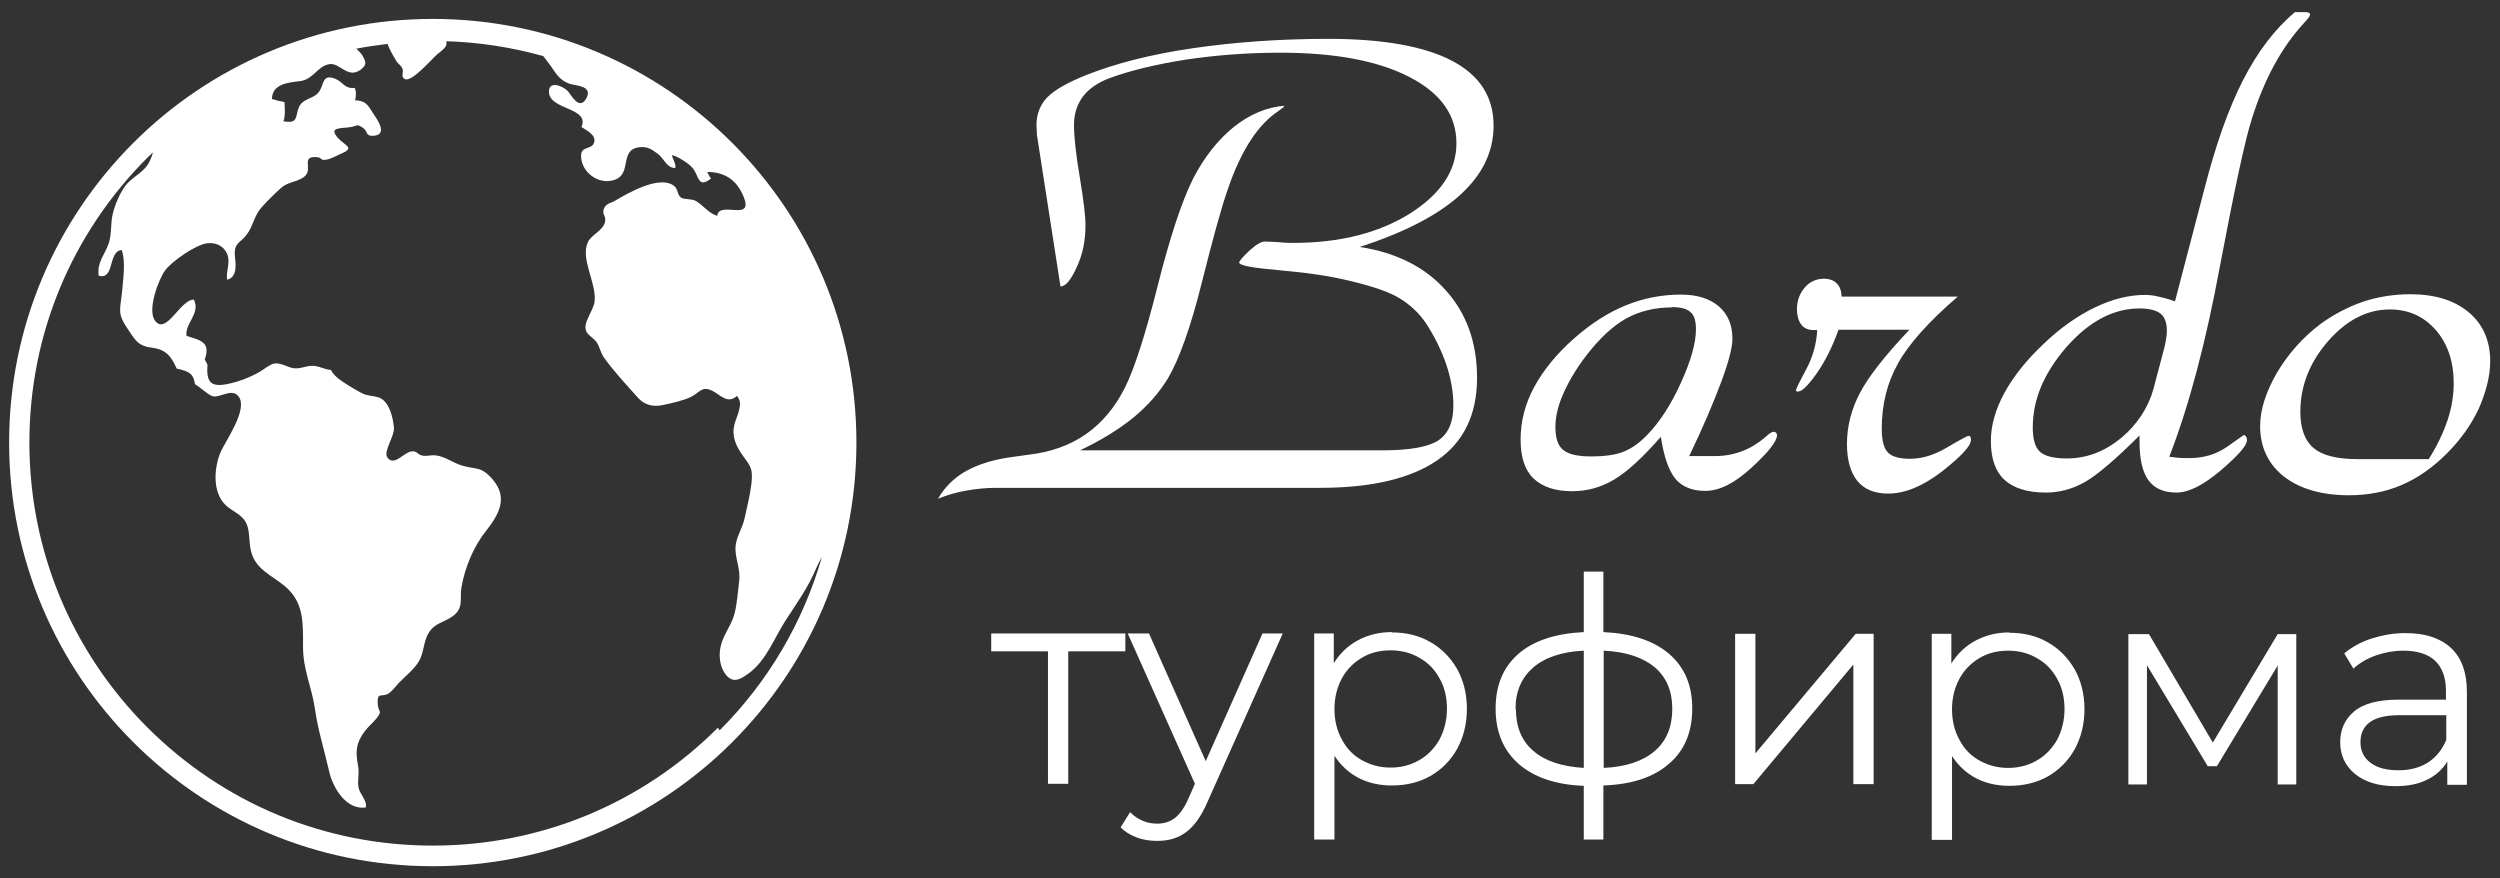 <?xml version="1.0" encoding="UTF-8"?> <svg xmlns="http://www.w3.org/2000/svg" xmlns:xlink="http://www.w3.org/1999/xlink" xml:space="preserve" width="74mm" height="26mm" version="1.1" style="shape-rendering:geometricPrecision; text-rendering:geometricPrecision; image-rendering:optimizeQuality; fill-rule:evenodd; clip-rule:evenodd" viewBox="0 0 7400 2600"><rect x="0" y="0" width="7400" height="2600" fill="#333333" stroke="none"/> <defs> <style type="text/css"> .fil0 {fill:white;fill-rule:nonzero} .fil1 {fill:white;fill-rule:nonzero} </style> </defs> <g id="Слой_x0020_1">  <g id="_2283931815680"> <path class="fil0" d="M2125 2154c-225,225 -525,349 -844,349 -319,0 -618,-124 -844,-349 -225,-225 -350,-525 -350,-844 0,-319 124,-618 350,-844 5,-5 11,-10 16,-15 -4,13 -9,26 -16,37 -18,26 -47,37 -66,62 -17,23 -31,57 -37,82 -7,27 -3,61 -12,88 -12,35 -35,55 -30,96 48,14 27,-72 68,-76 13,32 4,92 1,127 -5,48 -14,60 14,102 23,33 30,55 74,60 40,5 57,23 74,62 31,7 50,12 54,46 14,8 39,32 53,36 21,5 55,-24 75,-1 33,38 -41,137 -54,171 -19,50 -22,124 25,159 24,18 50,27 58,61 7,31 2,57 15,86 21,46 70,61 105,96 46,46 43,105 43,170 0,68 26,119 35,182 9,64 28,123 42,185 10,47 50,117 109,108 4,-22 -19,-39 -22,-61 -3,-20 3,-41 -1,-62 -8,-42 -7,-67 20,-103 10,-13 23,-24 34,-37 20,-25 5,-18 4,-45 -1,-34 9,-18 30,-28 11,-6 23,-22 31,-31 18,-19 46,-41 60,-64 16,-25 14,-60 30,-86 19,-30 45,-30 71,-49 34,-25 20,-52 26,-86 10,-58 36,-121 73,-167 46,-58 65,-107 10,-162 -27,-27 -42,-20 -78,-30 -28,-7 -53,-28 -81,-31 -17,-2 -27,4 -42,0 -14,-4 -13,-13 -28,-12 -23,0 -54,48 -74,17 -11,-17 22,-63 20,-86 -2,-28 -12,-73 -39,-88 -10,-6 -33,-7 -46,-11 -15,-6 -29,-15 -43,-23 -17,-11 -51,-30 -58,-50 -21,-1 -36,-13 -57,-12 -19,0 -32,9 -53,7 -18,-2 -38,-17 -58,-14 -13,2 -33,19 -44,25 -30,17 -62,29 -96,36 -52,10 -61,-10 -58,-58l-8 -15c19,-53 -15,-57 -54,-70 -5,-38 42,-65 22,-107 -40,-2 -83,109 -116,61 -22,-32 11,-121 31,-148 20,-27 91,-76 124,-80 26,-3 49,8 59,31 11,25 -3,48 0,77 33,-8 25,-50 23,-73 -2,-38 17,-35 37,-63 18,-25 20,-53 42,-78 17,-19 37,-39 56,-56 21,-20 46,-18 68,-33 33,-22 -11,-63 39,-60 18,1 9,12 32,7 10,-2 28,-11 38,-16 47,-19 14,-24 -8,-49 -27,-32 11,-26 40,-31 21,-4 16,-10 35,2 16,11 7,25 30,24 45,-2 14,-46 4,-61 -17,-25 -21,-43 -57,-44 3,-11 4,-26 -1,-37 -30,4 -35,-18 -58,-27 -39,-15 -32,17 -48,39 -16,22 -47,18 -59,45 -12,28 -1,50 -46,42 6,-17 4,-39 3,-57 -13,-2 -25,-5 -37,-9 0,-45 50,-49 84,-53 38,-5 51,-44 85,-50 32,-6 55,45 94,16 22,-17 12,-27 4,-43 -2,-4 -13,-14 -16,-18l-1 -1c30,-6 61,-10 92,-14 6,17 18,37 25,49 5,9 15,14 19,24 5,11 -6,24 7,31 21,11 82,-62 97,-74 19,-15 30,-23 26,-38 98,3 194,18 287,44 7,9 15,19 22,29 16,23 27,43 56,53 17,6 71,5 49,44 -21,36 -44,-11 -54,-22 -15,-16 -58,-33 -56,3 2,53 122,45 96,103 14,9 43,23 38,44 -6,26 -40,9 -39,43 1,47 52,86 100,69 51,-18 13,-88 71,-96 23,-3 36,4 57,20 17,13 27,43 51,41 2,-14 -8,-25 -10,-38 18,4 54,27 64,42 16,23 14,57 52,27 -6,-5 -9,-15 -12,-19 48,0 82,20 103,62 46,94 -68,19 -73,68 -28,-9 -41,-32 -65,-45 -12,-6 -33,-3 -42,-9 -12,-9 -9,-25 -20,-34 -42,-35 -138,21 -177,44 -11,6 -22,7 -29,18 -12,20 5,24 1,43 -5,26 -39,38 -50,59 -25,50 25,121 19,177 -4,31 -37,64 -24,90 5,11 25,21 32,34 7,12 10,27 18,40 28,40 69,84 103,122 19,21 45,27 73,21 24,-5 59,-13 81,-23 29,-14 33,-34 64,-20 24,11 46,42 74,16 23,23 -3,63 -8,88 -7,33 6,61 26,89 24,33 30,39 25,84 -4,35 -13,67 -20,101 -7,33 -28,58 -27,93 1,32 15,58 11,93 -4,30 -6,67 -14,97 -8,31 -30,58 -39,89 -9,30 -6,68 15,93 22,25 43,11 69,-8 50,-38 73,-103 106,-154 34,-52 68,-100 91,-155 5,-12 11,-23 17,-34 -55,192 -158,369 -303,514zm-844 -2098c-692,0 -1254,561 -1254,1254 0,692 561,1254 1254,1254 692,0 1254,-561 1254,-1254 0,-692 -561,-1254 -1254,-1254z"></path> <path class="fil1" d="M2776 1477c21,-36 49,-64 86,-84 37,-20 83,-34 139,-41 9,-1 23,-3 43,-6 133,-15 228,-82 287,-201 28,-57 60,-157 96,-300 36,-143 71,-249 105,-317 33,-64 74,-115 121,-153 47,-37 97,-58 149,-62 -1,3 -7,8 -17,15 -62,41 -111,117 -150,230 -19,54 -45,148 -78,280 -33,132 -67,226 -100,282 -26,43 -60,81 -102,116 -42,34 -95,67 -158,97l896 0c80,0 134,-10 164,-29 30,-20 45,-54 45,-104 0,-39 -7,-79 -21,-121 -14,-41 -34,-82 -60,-122 -21,-31 -47,-55 -78,-74 -31,-19 -81,-36 -149,-52 -57,-14 -126,-24 -206,-31 -80,-7 -120,-14 -120,-23 0,-4 10,-16 29,-34 20,-18 35,-28 47,-28 10,0 25,1 43,2 18,2 32,2 41,2 137,0 252,-29 344,-86 92,-58 139,-127 139,-209 0,-83 -46,-148 -139,-196 -93,-48 -220,-72 -382,-72 -96,0 -188,7 -277,20 -89,14 -165,32 -228,55 -35,13 -61,31 -79,54 -18,24 -27,52 -27,85 0,36 6,88 17,154 11,66 17,114 17,143 0,45 -8,86 -26,124 -17,38 -33,57 -48,57l-69 -444c-1,-4 -1,-8 -1,-13 0,-5 -1,-12 -1,-21 0,-33 11,-60 32,-82 22,-22 59,-43 113,-65 88,-35 193,-62 316,-80 123,-18 258,-28 402,-28 163,0 285,22 367,65 82,43 123,107 123,192 0,77 -33,145 -99,205 -66,60 -165,111 -297,154 109,17 194,60 255,129 61,68 92,154 92,259 0,107 -39,189 -117,243 -78,54 -194,82 -347,82l-960 0c-29,0 -58,3 -87,8 -29,5 -57,13 -84,24zm2172 -567c-50,0 -95,11 -135,33 -39,22 -79,59 -118,110 -30,39 -52,77 -68,113 -16,36 -23,69 -23,98 0,32 7,54 22,67 15,13 42,20 83,20 43,0 76,-5 99,-15 24,-10 46,-26 68,-49 38,-39 71,-91 100,-155 29,-64 44,-117 44,-157 0,-25 -5,-42 -16,-51 -10,-10 -29,-15 -56,-15zm-32 383c-54,62 -100,104 -139,127 -39,23 -80,34 -123,34 -51,0 -89,-13 -115,-38 -26,-25 -38,-64 -38,-115 0,-53 13,-105 40,-155 27,-50 66,-98 118,-144 50,-44 101,-77 153,-98 51,-21 106,-32 164,-32 48,0 85,12 112,35 27,24 40,55 40,96 0,25 -11,68 -33,127 -22,59 -53,133 -95,220l76 0c56,0 106,-19 148,-55 12,-11 21,-17 25,-17 3,0 6,1 8,3 2,2 3,4 3,7 0,18 -25,50 -75,96 -50,46 -95,69 -137,69 -39,0 -69,-12 -89,-36 -20,-25 -34,-66 -43,-125zm465 -316l-12 0c-16,0 -29,-5 -37,-16 -8,-10 -13,-26 -13,-46 0,-25 8,-46 23,-64 15,-17 34,-26 57,-26 16,0 29,5 38,14 9,9 14,23 14,39l344 0c-86,74 -145,140 -177,198 -32,57 -48,121 -48,193 0,34 6,58 18,70 12,13 34,19 66,19 35,0 72,-11 110,-34 39,-23 60,-34 63,-34 2,0 4,1 5,3 2,2 2,6 2,9 0,18 -28,48 -85,93 -57,44 -110,66 -160,66 -40,0 -70,-12 -91,-37 -20,-25 -31,-61 -31,-110 0,-52 13,-103 39,-152 26,-49 75,-111 146,-186l-210 0c-18,51 -40,94 -65,130 -25,35 -43,53 -55,53 -2,0 -4,0 -5,-1 -1,-1 -1,-2 -1,-3 0,-3 10,-24 30,-61 20,-37 31,-77 33,-118zm994 171l27 -102c4,-14 7,-26 9,-38 2,-12 3,-21 3,-27 0,-25 -6,-42 -18,-52 -12,-10 -33,-16 -63,-16 -77,0 -149,38 -216,114 -67,77 -100,156 -100,238 0,35 7,59 21,72 14,13 40,20 80,20 58,0 111,-20 160,-60 48,-40 81,-90 97,-148zm-40 139c-72,72 -127,119 -164,140 -37,21 -76,31 -115,31 -55,0 -96,-13 -123,-38 -27,-25 -40,-63 -40,-115 0,-45 13,-92 40,-142 27,-49 65,-97 116,-145 49,-47 100,-83 152,-108 52,-25 101,-37 148,-37 11,0 23,1 36,4 13,3 31,7 53,15l86 -329c34,-133 72,-241 115,-325 43,-84 94,-152 154,-202l33 0c4,0 7,1 9,2 2,2 3,4 3,5 0,4 -6,12 -19,26 -67,73 -117,167 -153,281 -21,65 -52,211 -95,438 -42,227 -92,415 -150,564 9,1 17,2 26,3 9,1 20,1 33,1 43,0 80,-11 113,-34 32,-23 48,-34 48,-34 3,0 6,1 7,4 2,3 3,6 3,11 0,16 -26,45 -77,89 -52,44 -95,66 -132,66 -37,0 -65,-12 -83,-37 -18,-25 -26,-63 -26,-116l0 -19zm854 72c26,-41 44,-80 56,-116 12,-36 18,-73 18,-108 0,-65 -18,-118 -53,-158 -36,-41 -81,-61 -136,-61 -67,0 -128,31 -183,94 -54,62 -82,132 -82,209 0,49 13,85 39,107 26,22 69,33 130,33l211 0zm-235 107c-82,0 -146,-19 -193,-55 -47,-37 -71,-87 -71,-150 0,-48 17,-101 50,-158 34,-57 77,-105 130,-145 39,-28 81,-50 125,-65 45,-15 92,-22 140,-22 73,0 130,18 172,53 42,35 64,84 64,144 0,45 -12,92 -34,142 -23,49 -55,93 -95,133 -42,42 -87,73 -134,93 -47,20 -99,30 -155,30z"></path> <path class="fil1" d="M3330 1928l-168 0 0 392 -60 0 0 -392 -168 0 0 -53 397 0 0 53zm467 -53l-223 499c-18,42 -39,71 -63,89 -24,18 -52,26 -86,26 -21,0 -41,-3 -60,-10 -19,-7 -35,-17 -48,-30l28 -45c23,23 50,34 81,34 20,0 38,-6 52,-17 14,-11 28,-30 40,-58l19 -43 -199 -445 63 0 168 378 168 -378 59 0zm323 -3c42,0 80,9 113,28 34,19 60,46 80,80 19,34 29,74 29,118 0,45 -10,84 -29,119 -19,34 -46,61 -79,80 -34,19 -72,28 -114,28 -36,0 -69,-7 -98,-22 -29,-15 -53,-37 -72,-66l0 248 -60 0 0 -610 58 0 0 88c18,-29 42,-52 72,-68 30,-16 63,-24 100,-24zm-4 400c31,0 59,-7 85,-22 25,-14 45,-35 60,-61 14,-27 22,-57 22,-91 0,-34 -7,-64 -22,-90 -14,-26 -34,-47 -60,-61 -25,-15 -54,-22 -85,-22 -32,0 -60,7 -85,22 -25,15 -45,35 -59,61 -14,26 -22,56 -22,90 0,34 7,64 22,91 14,27 34,47 59,61 25,14 53,22 85,22zm893 -174c0,69 -23,124 -69,163 -46,40 -110,61 -194,64l0 160 -58 0 0 -159c-83,-3 -147,-25 -193,-65 -45,-40 -68,-94 -68,-164 0,-69 23,-123 68,-162 45,-39 110,-60 193,-64l0 -179 58 0 0 179c84,4 148,25 194,64 46,39 69,93 69,161zm-522 0c0,53 17,95 51,124 34,30 84,47 150,51l0 -347c-65,3 -115,20 -150,50 -34,30 -52,70 -52,122zm260 175c66,-3 116,-20 151,-50 35,-30 52,-72 52,-125 0,-52 -17,-93 -52,-123 -35,-29 -85,-46 -151,-49l0 347zm389 -397l60 0 0 354 297 -354 53 0 0 445 -60 0 0 -354 -296 354 -54 0 0 -445zm812 -3c42,0 80,9 113,28 34,19 60,46 80,80 19,34 29,74 29,118 0,45 -10,84 -29,119 -19,34 -46,61 -79,80 -34,19 -72,28 -114,28 -36,0 -69,-7 -98,-22 -29,-15 -53,-37 -72,-66l0 248 -60 0 0 -610 58 0 0 88c18,-29 42,-52 72,-68 30,-16 63,-24 100,-24zm-4 400c31,0 59,-7 85,-22 25,-14 45,-35 60,-61 14,-27 22,-57 22,-91 0,-34 -7,-64 -22,-90 -14,-26 -34,-47 -60,-61 -25,-15 -54,-22 -85,-22 -32,0 -60,7 -85,22 -25,15 -45,35 -59,61 -14,26 -22,56 -22,90 0,34 7,64 22,91 14,27 34,47 59,61 25,14 53,22 85,22zm853 -396l0 445 -55 0 0 -352 -180 298 -27 0 -180 -299 0 353 -55 0 0 -445 61 0 189 321 192 -321 56 0zm324 -3c58,0 103,15 134,44 31,29 47,72 47,129l0 276 -58 0 0 -69c-14,23 -33,41 -60,54 -26,13 -57,19 -94,19 -50,0 -89,-12 -119,-36 -29,-24 -44,-55 -44,-94 0,-38 14,-68 41,-91 27,-23 71,-35 131,-35l141 0 0 -27c0,-38 -11,-68 -32,-88 -21,-20 -53,-30 -94,-30 -28,0 -55,5 -81,14 -26,9 -48,22 -67,39l-27 -45c23,-19 50,-34 81,-44 32,-10 65,-16 100,-16zm-21 406c34,0 63,-8 87,-23 24,-16 42,-38 54,-67l0 -73 -140 0c-76,0 -114,27 -114,80 0,26 10,46 30,61 20,15 47,22 83,22z"></path> </g> </g> </svg> 